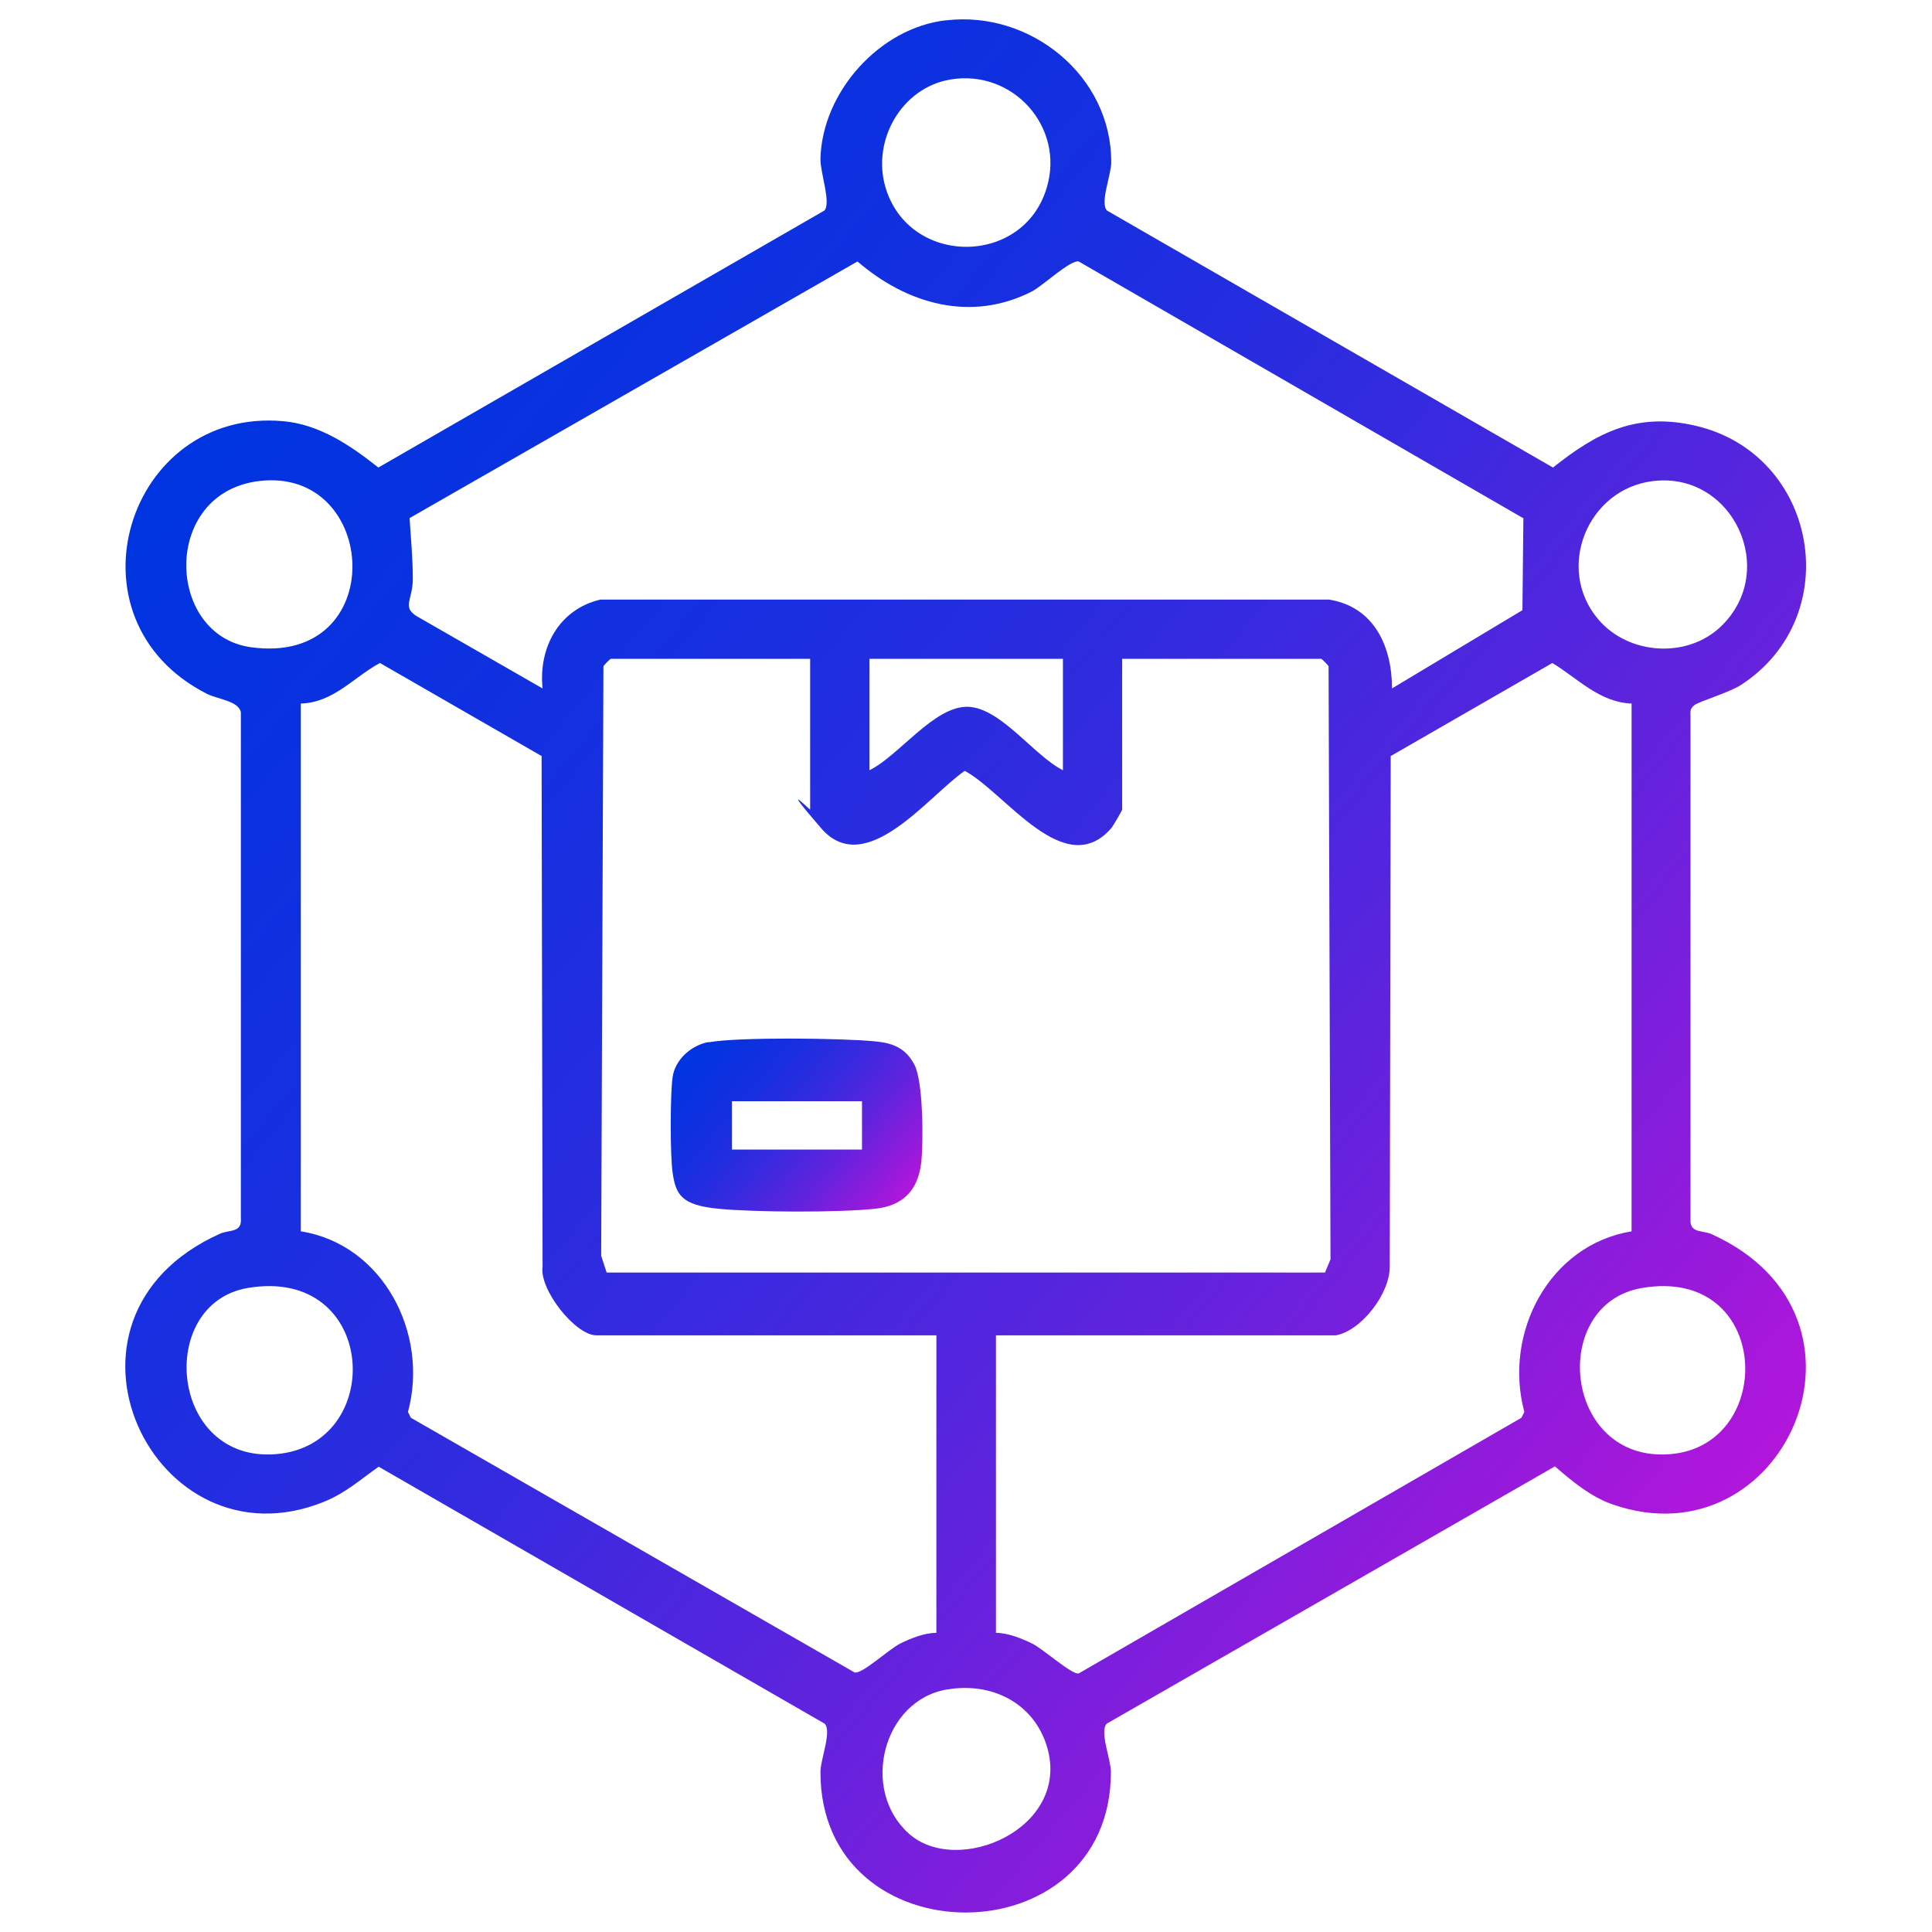 <?xml version="1.0" encoding="UTF-8"?>
<svg xmlns="http://www.w3.org/2000/svg" xmlns:xlink="http://www.w3.org/1999/xlink" id="Layer_1" version="1.1" viewBox="0 0 600 600">
  <defs>
    <style>
      .st0 {
        fill: url(#linear-gradient1);
      }

      .st1 {
        fill: url(#linear-gradient);
      }
    </style>
    <linearGradient id="linear-gradient" x1="77.4" y1="113.5" x2="522.6" y2="487.1" gradientUnits="userSpaceOnUse">
      <stop offset="0" stop-color="#0034e1"></stop>
      <stop offset=".1" stop-color="#0632e0"></stop>
      <stop offset=".3" stop-color="#182fe0"></stop>
      <stop offset=".5" stop-color="#372adf"></stop>
      <stop offset=".7" stop-color="#6123dd"></stop>
      <stop offset=".9" stop-color="#961adb"></stop>
      <stop offset="1" stop-color="#b216db"></stop>
    </linearGradient>
    <linearGradient id="linear-gradient1" x1="216.2" y1="323.2" x2="278.4" y2="375.4" xlink:href="#linear-gradient"></linearGradient>
  </defs>
  <path class="st1" d="M294,6.3c26.1-3,51.2,17.3,51.1,44.1,0,4-3.6,12.6-1.3,15l138.5,79.8c13.8-11,26-17.2,44.2-13,38.1,8.8,47,59.2,14.2,80.5-3.9,2.5-13,5.1-14.5,6.3s-1.2,2.1-1.2,3.4v157.1c.3,3.5,4.1,2.6,6.6,3.8,56.7,25.7,22.4,102.5-30.8,83.9-6.7-2.3-12.6-7.2-17.9-11.8l-139.2,79.9c-2.3,2.5,1.3,11,1.3,15,0,58.2-90.3,58.2-90.2,0,0-4,3.6-12.6,1.3-15l-138.5-79.8c-5.7,4-10.3,8.2-17,10.9-52.9,21.4-90.5-57-32.4-83.2,3-1.4,7-.2,6.6-4.9v-157.1c-.7-3.5-7-4-10.5-5.7-45.5-23.1-24.8-89,23.6-84.7,11.4,1,21,7.6,29.6,14.4l138.5-79.8c2.2-2.3-1.3-11.8-1.2-16.1.5-20.7,18.4-40.7,39-43ZM295.1,24.7c-15.2,2.6-24.4,19-20.1,33.5,7.3,24.6,42.9,24.6,50.1,0,5.6-18.8-10.6-36.8-30-33.5ZM473,160.9l-138-79.7c-2.5-.6-11.1,7.5-14.5,9.3-19,9.7-38.9,3.9-54.2-9.3l-139.1,79.7c.4,6.3,1,12.5,1,18.9s-3.4,8.6,1.1,11.5l39.2,22.5c-1.3-12.7,5.1-24.6,18-27.6h226.2c14,2.2,19.6,14.5,19.6,27.6l40.5-24.3.3-28.6ZM80.4,149.4c-30.3,3.7-29,47.9-2.5,51.6,43.3,6,40-56.2,2.5-51.6ZM513.4,149.4c-20.4,2.4-30.5,27.2-17,43,9.4,11,27.5,12.2,38,2.2,18.2-17.4,3.7-48.2-21-45.2ZM251.5,204.6h-61.8c-.2,0-2,1.8-2.3,2.3l-.7,183.1,1.7,5.2h223.1l1.7-4.1-.6-184.2c-.3-.5-2.1-2.3-2.3-2.3h-61.8v46.8c0,.3-2.8,5.1-3.4,5.8-14.5,16.7-33-11.2-45.5-17.8-11.3,7.8-30.8,33.8-44.6,17.8s-3.4-5.5-3.4-5.8v-46.8ZM330,204.6h-60v34.6c9-4.3,20.1-20,30.6-19.7,10.2.3,20.5,15.2,29.5,19.7v-34.6ZM290.8,507.1v-92.4h-105.6c-6.5,0-17.8-14.2-16.7-21.4l-.3-158.5-50.2-28.9c-8.2,4.4-14.4,12.3-24.6,12.6v163.9c25.5,4,39.9,31.7,33.3,56.1l.9,1.8,137.8,79.1c2.3.6,10.6-7.2,14.2-9,3.3-1.6,7.4-3.3,11.2-3.3ZM414.9,414.7h-105.6v92.4c3.7,0,7.9,1.7,11.2,3.3,3.5,1.7,12.4,9.8,14.5,9.3l137.5-79.4.9-1.8c-6.6-24.5,7.7-51.9,33.3-56.1v-163.9c-10-.4-16.7-7.8-24.6-12.6l-50.2,28.9-.3,158.5c.1,8.3-8.7,19.9-16.7,21.4ZM76.9,400c-28.5,4.9-24.3,54.3,8.8,51.6,34.4-2.8,31.7-58.5-8.8-51.6ZM509.9,400c-29.1,5-24.4,54.3,8.8,51.6s31.5-58.5-8.8-51.6ZM294,524.7c-19.8,3.4-26.9,31.1-11.8,44.7s50.4-1.5,43-26.8c-4.1-13.8-17.3-20.3-31.1-17.9Z"></path>
  <path class="st0" d="M220,323.7c9.5-1.7,41.4-1.3,51.7-.3,5.6.5,9.6,2.1,12.3,7.3s2.8,23.6,2.1,30.3c-1,8.7-5.7,13.5-14.4,14.4-11.5,1.2-36.9,1.1-48.5,0s-13.3-4.4-14.3-11.1c-.8-5.3-.8-24.6,0-29.9s5.7-9.8,11.2-10.8ZM267.7,342h-40.4v15h40.4v-15Z"></path>
</svg>
